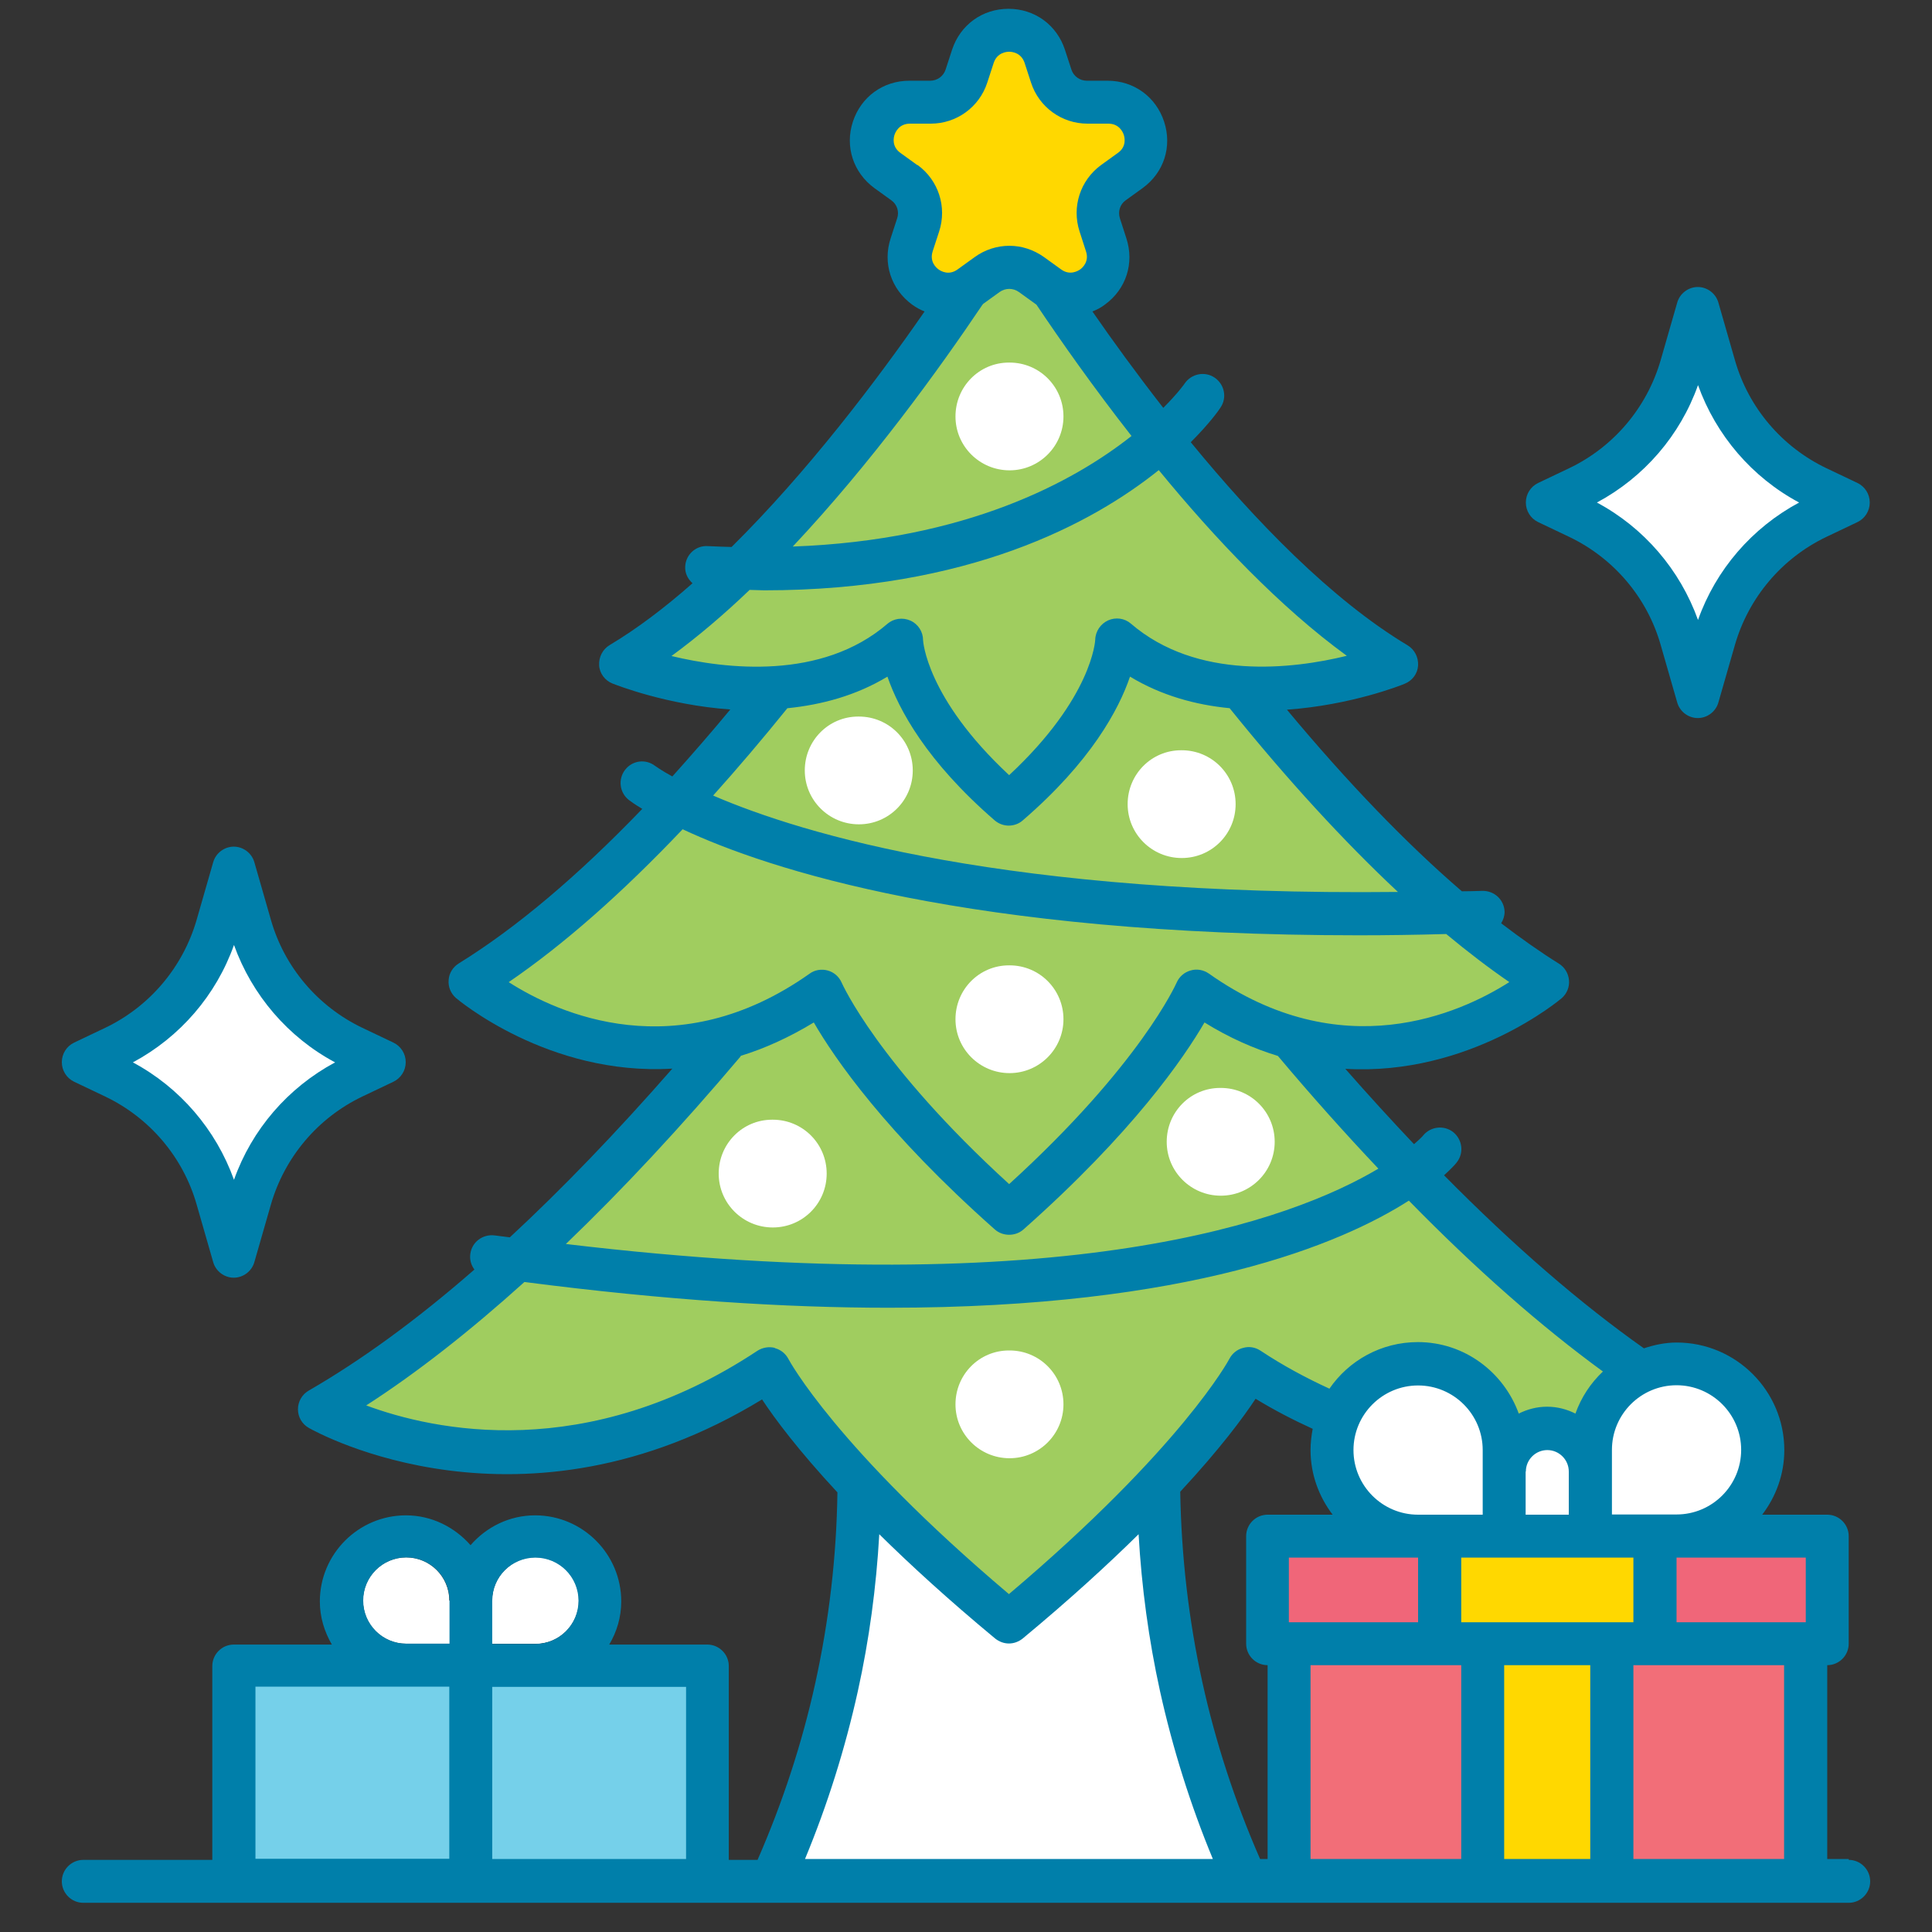 <svg xmlns="http://www.w3.org/2000/svg" id="Layer_1" viewBox="0 0 90 90"><rect x="0" y="0" width="90" height="90" fill="#333333" stroke="none"/><defs><style>      .st0 {        fill: #ffd800;      }      .st1 {        fill: #75d0ea;      }      .st2 {        fill: #007faa;      }      .st3 {        fill: #fff;      }      .st4 {        fill: #f26e78;      }      .st5 {        fill: #f06679;      }      .st6 {        fill: #a0cd5f;      }    </style></defs><path class="st3" d="M18.92,76.57c-1.11,0-2.01-.9-2.01-2.01s.9-2.01,2.01-2.01,2.01.9,2.01,2.01h2.01c0-1.11.9-2.01,2.01-2.01s2.01.9,2.01,2.01-.9,2.01-2.01,2.01h-6.02Z"></path><path class="st3" d="M22.93,76.57v-2.01c0-1.11.9-2.01,2.01-2.01s2.01.9,2.01,2.01-.9,2.01-2.01,2.01h-2.01Z"></path><rect class="st1" x="10.9" y="77.57" width="22.07" height="10.03"></rect><rect class="st4" x="60.04" y="71.55" width="24.07" height="16.05"></rect><path class="st3" d="M35.97,87.6c1.32-2.89,2.33-5.93,3.01-9.03.87-3.94,1.21-7.99,1-12.04h14.04c-.2,4.04.14,8.09,1,12.04.68,3.1,1.69,6.13,3.01,9.03h0-22.07Z"></path><path class="st6" d="M47,75.57c-6.52-5.42-9.47-9.2-10.65-10.96l-.53-.8-.82.5c-3.63,2.22-7.45,3.34-11.35,3.34-5.13,0-8.59-1.94-8.73-2.02,15.86-9.15,31.93-34.92,32.09-35.18.16.26,16.23,26.03,32.09,35.18-.15.08-3.6,2.02-8.73,2.02h0c-3.91,0-7.73-1.12-11.35-3.34l-.82-.5-.53.8c-1.18,1.77-4.13,5.55-10.65,10.97h0,0Z"></path><path class="st3" d="M66.06,71.55c-2.21,0-4.01-1.8-4.01-4.01s1.8-4.01,4.01-4.01,4.01,1.8,4.01,4.01v4.01h-4.01Z"></path><path class="st3" d="M74.09,71.55v-4.01c0-2.21,1.8-4.01,4.01-4.01s4.01,1.8,4.01,4.01-1.8,4.01-4.01,4.01h-4.01Z"></path><path class="st6" d="M47.01,56.51c-4.97-4.41-7.29-7.78-8.23-9.39l-.52-.89-.88.54c-2.18,1.34-4.47,2.02-6.82,2.02-4.96,0-8.6-3.05-8.64-3.08,12.37-7.6,24.95-29.1,25.08-29.31.13.22,12.71,21.71,25.07,29.32-.03.03-3.67,3.07-8.63,3.07h0c-2.35,0-4.64-.68-6.82-2.02l-.88-.54-.52.89c-.94,1.62-3.26,4.99-8.23,9.39Z"></path><path class="st6" d="M47,37.45c-3-2.59-4.22-4.83-4.71-6.26l-.4-1.18-1.06.64c-1.55.94-3.43,1.41-5.59,1.41-3.34,0-6.16-1.13-6.28-1.18,8.93-5.34,17.96-20.37,18.05-20.52.09.15,9.13,15.18,18.05,20.52-.12.05-2.95,1.17-6.28,1.17-2.17,0-4.05-.47-5.6-1.41l-1.06-.64-.4,1.18c-.49,1.43-1.71,3.67-4.71,6.26h0Z"></path><path class="st0" d="M49.86,13.71c-.36,0-.72-.12-1.03-.35l-.79-.57c-.3-.22-.66-.34-1.03-.34s-.73.12-1.03.34l-.79.57c-.31.23-.67.35-1.03.35s-.72-.12-1.03-.35c-.64-.46-.88-1.22-.64-1.97l.3-.92c.24-.73-.02-1.52-.64-1.97l-.79-.57c-.64-.46-.88-1.22-.64-1.97s.88-1.22,1.67-1.22h.97c.76,0,1.44-.49,1.67-1.22l.3-.92c.24-.75.88-1.22,1.67-1.22s1.43.47,1.67,1.22l.3.92c.24.73.91,1.22,1.67,1.22h.97c.79,0,1.43.47,1.67,1.22s0,1.5-.64,1.97l-.79.57c-.62.45-.88,1.24-.64,1.97l.3.92c.24.75,0,1.5-.64,1.97-.31.23-.67.35-1.03.35Z"></path><rect class="st5" x="59.04" y="71.55" width="26.08" height="5.01"></rect><rect class="st0" x="69.07" y="76.57" width="6.02" height="11.03"></rect><path class="st3" d="M70.07,71.55v-3.01c0-1.11.9-2.01,2.01-2.01s2.01.9,2.01,2.01v3.01h-4.01Z"></path><rect class="st0" x="67.07" y="71.55" width="10.03" height="5.01"></rect><path class="st3" d="M78.33,29.76c-.71-2.48-2.46-4.55-4.8-5.65l-1.45-.69,1.45-.69c2.33-1.11,4.08-3.17,4.8-5.65l.77-2.68.77,2.68c.71,2.48,2.46,4.55,4.8,5.65l1.45.69-1.45.69c-2.33,1.11-4.08,3.17-4.8,5.65l-.77,2.68-.77-2.68Z"></path><path class="st3" d="M10.13,55.83c-.71-2.48-2.46-4.55-4.8-5.65l-1.45-.69,1.45-.69c2.33-1.11,4.08-3.17,4.8-5.65l.77-2.68.77,2.68c.71,2.48,2.46,4.55,4.8,5.65l1.45.69-1.45.69c-2.33,1.11-4.08,3.17-4.8,5.65l-.77,2.68-.77-2.68Z"></path><g><path class="st2" d="M86.12,86.6h-1v-9.03c.55,0,1-.45,1-1v-5.01c0-.55-.45-1-1-1h-3.03c.64-.84,1.03-1.88,1.03-3.01,0-2.76-2.25-5.01-5.01-5.01-.54,0-1.05.11-1.53.27-2.95-2.08-6.07-4.78-9.31-8.06.36-.33.55-.54.59-.6.34-.43.27-1.05-.15-1.4-.43-.35-1.06-.28-1.41.14,0,.01-.14.16-.43.41-1.05-1.11-2.12-2.28-3.2-3.51,5.79.34,10.02-3.24,10.08-3.29.24-.21.37-.52.34-.84-.03-.32-.2-.6-.47-.77-.87-.54-1.77-1.18-2.69-1.88.1-.16.16-.34.16-.54-.02-.55-.47-.98-1.04-.97-.32.01-.63.02-.95.02-2.58-2.22-5.31-5.05-8.15-8.46,2.97-.21,5.31-1.13,5.49-1.21.35-.14.6-.47.62-.85s-.16-.74-.49-.94c-3.54-2.12-7.1-5.8-10.1-9.46.89-.89,1.33-1.52,1.39-1.62.31-.46.18-1.08-.28-1.39-.46-.31-1.08-.18-1.39.27-.01.02-.33.47-1,1.14-1.24-1.59-2.36-3.13-3.3-4.49.2-.08.4-.18.58-.32.99-.72,1.38-1.93,1-3.09l-.3-.93c-.1-.31,0-.65.27-.84l.79-.57c.99-.72,1.38-1.93,1-3.09s-1.41-1.91-2.63-1.91h-.97c-.33,0-.62-.21-.72-.52l-.3-.92h0c-.38-1.16-1.41-1.91-2.63-1.91s-2.25.75-2.63,1.91l-.3.92c-.1.31-.39.52-.72.52h-.97c-1.22,0-2.25.75-2.63,1.91s.02,2.37,1,3.09l.79.57c.27.19.38.53.27.85l-.3.92c-.38,1.16.02,2.37,1,3.09.18.13.38.24.58.32-2.23,3.22-5.45,7.47-8.99,10.97-.36-.01-.72-.02-1.1-.04-.56-.04-1.03.39-1.06.94-.02.32.12.59.34.79-1.27,1.12-2.57,2.11-3.86,2.88-.33.2-.51.56-.49.94s.27.71.62.85c.18.07,2.53,1,5.49,1.21-.91,1.1-1.82,2.14-2.7,3.12-.53-.29-.78-.48-.8-.49-.44-.34-1.06-.26-1.4.18-.34.44-.26,1.07.18,1.41.05.04.25.19.62.41-3.02,3.14-5.88,5.55-8.55,7.2-.27.17-.45.45-.47.77-.03.32.1.63.34.84.06.05,4.29,3.64,10.08,3.29-2.6,2.97-5.13,5.6-7.57,7.86-.24-.03-.47-.06-.71-.09-.55-.07-1.06.31-1.13.86-.04.27.04.53.19.73-2.68,2.34-5.26,4.22-7.72,5.64-.31.18-.5.51-.5.87,0,.36.19.69.51.87.41.23,9.93,5.49,21.11-1.33.58.88,1.67,2.35,3.51,4.33-.04,2.98-.39,5.97-1.03,8.88-.62,2.82-1.53,5.59-2.69,8.24h-1.34v-9.03c0-.55-.45-1-1-1h-4.57c.35-.59.56-1.27.56-2.01,0-2.21-1.8-4.01-4.01-4.01-1.2,0-2.27.54-3.01,1.39-.74-.84-1.81-1.39-3.01-1.39-2.21,0-4.01,1.8-4.01,4.01,0,.73.21,1.41.56,2.01h-4.57c-.55,0-1,.45-1,1v9.03H3.88c-.55,0-1,.45-1,1s.45,1,1,1h82.24c.55,0,1-.45,1-1s-.45-1-1-1ZM84.12,75.57h-6.02v-3.01h6.02v3.01ZM75.09,75.57h-7.02v-3.01h8.02v3.01h-1ZM60.04,75.57v-3.01h6.02v3.01h-6.02ZM59.04,86.6h-.34c-1.16-2.65-2.07-5.42-2.69-8.24-.64-2.91-.98-5.89-1.03-8.87,1.84-1.98,2.93-3.45,3.51-4.33.87.53,1.76.99,2.66,1.4-.06.32-.1.65-.1.99,0,1.13.39,2.17,1.03,3.01h-3.03c-.55,0-1,.45-1,1v5.01c0,.55.45,1,1,1v9.03ZM71.08,68.55c0-.55.45-1,1-1s1,.45,1,1v2.01h-2.01v-2.01ZM69.07,68.55v2.01h-3.01c-1.66,0-3.01-1.35-3.01-3.01s1.35-3.01,3.01-3.01,3.01,1.35,3.01,3.01v1ZM81.11,67.54c0,1.66-1.35,3.01-3.01,3.01h-3.01v-3.01c0-1.66,1.35-3.01,3.01-3.01s3.01,1.35,3.01,3.01ZM45.78,14.17l.79-.57c.27-.19.62-.19.89,0l.79.57s.02.01.03.02c1.14,1.7,2.66,3.86,4.43,6.12-2.68,2.12-7.69,4.86-15.78,5.15,3.65-3.88,6.83-8.28,8.84-11.27,0,0,.02-.01.03-.02ZM42.73,7.69l-.79-.57c-.41-.3-.31-.72-.27-.84s.21-.52.72-.52h.97c1.2,0,2.26-.77,2.63-1.91l.3-.92c.16-.48.59-.52.72-.52s.56.04.72.52l.3.92c.37,1.14,1.43,1.91,2.63,1.91h.97c.51,0,.68.4.72.52s.14.55-.27.84l-.79.57c-.97.71-1.37,1.95-1,3.09l.3.93c.16.48-.17.77-.27.84s-.48.3-.89,0l-.79-.57c-.49-.35-1.05-.53-1.62-.53s-1.14.18-1.62.53l-.79.57c-.41.3-.78.08-.89,0s-.43-.36-.27-.85l.3-.92c.37-1.14-.03-2.38-1-3.09ZM34.91,27.48c.23,0,.47.02.69.02,9.51,0,15.29-3.12,18.38-5.6,2.61,3.18,5.64,6.38,8.76,8.65-2.53.62-6.98,1.15-10.06-1.5-.29-.25-.7-.31-1.06-.15-.35.16-.59.51-.6.9,0,.03-.13,2.7-4.01,6.31-3.88-3.61-4.01-6.28-4.01-6.29,0-.39-.23-.75-.59-.91-.36-.16-.78-.1-1.07.15-3.07,2.64-7.53,2.11-10.06,1.5,1.23-.9,2.45-1.94,3.63-3.07ZM36.7,32.99c1.56-.16,3.17-.58,4.64-1.47.53,1.53,1.82,3.95,5,6.7.19.16.42.24.65.24s.47-.08.65-.24c3.18-2.74,4.48-5.17,5-6.7,1.47.89,3.08,1.32,4.64,1.47,2.71,3.36,5.33,6.21,7.84,8.56-18.14.2-27.71-2.68-31.9-4.49,1.13-1.26,2.29-2.62,3.46-4.07ZM23.7,45.75c2.56-1.75,5.27-4.14,8.1-7.12,3.99,1.87,13.32,4.94,31.5,4.94,1.3,0,2.67-.02,4.07-.06,1,.83,1.98,1.58,2.94,2.24-2.29,1.46-7.82,3.97-14-.4-.25-.17-.56-.23-.85-.14-.29.08-.53.29-.65.57-.02.04-1.68,3.81-7.8,9.38-6.12-5.58-7.78-9.34-7.8-9.38-.12-.28-.36-.49-.65-.57-.29-.08-.61-.03-.85.15-6.18,4.37-11.71,1.86-14,.4ZM34.49,49.19s0,0,0,0c1.11-.34,2.25-.85,3.42-1.56.96,1.66,3.34,5.13,8.43,9.64.19.17.43.25.67.25s.48-.08.67-.25c5.09-4.51,7.47-7.99,8.43-9.64,1.16.72,2.31,1.22,3.42,1.56,0,0,0,0,0,0,1.58,1.88,3.14,3.62,4.68,5.25-3.98,2.37-14.44,6.3-37.85,3.51,2.64-2.53,5.35-5.44,8.15-8.75ZM36.1,62.79c-.28-.07-.57-.02-.81.13-7.98,5.29-15.11,3.71-18.23,2.55,2.36-1.52,4.83-3.46,7.37-5.75,6.56.85,12.18,1.2,16.97,1.2,14.04,0,21.07-2.97,24.23-4.99,3.13,3.2,6.15,5.85,9.04,7.96-.57.54-1.01,1.2-1.28,1.96-.4-.2-.84-.32-1.32-.32s-.92.12-1.32.32c-.7-1.93-2.53-3.33-4.7-3.33-1.71,0-3.22.86-4.12,2.17-1.09-.5-2.17-1.08-3.21-1.77-.24-.16-.53-.21-.81-.13-.28.07-.51.26-.64.51-.02.04-2.21,4.14-10.27,10.96-8.06-6.82-10.25-10.91-10.27-10.95-.13-.25-.36-.44-.64-.51ZM24.94,72.56c1.11,0,2.01.9,2.01,2.01s-.9,2.01-2.01,2.01h-2.01v-2.01c0-1.11.9-2.01,2.01-2.01ZM16.92,74.56c0-1.11.9-2.01,2.01-2.01s2.01.9,2.01,2.01v2.01h-2.01c-1.11,0-2.01-.9-2.01-2.01ZM11.9,78.57h9.03v8.02h-9.03v-8.02ZM22.93,86.6v-8.02h9.03v8.02h-9.03ZM37.5,86.6c1.05-2.53,1.87-5.15,2.46-7.81.53-2.4.86-4.85,1-7.32,1.46,1.44,3.23,3.06,5.4,4.86.19.15.41.23.64.23s.45-.08.64-.23c2.17-1.8,3.95-3.43,5.4-4.86.14,2.46.47,4.91,1,7.32.59,2.66,1.41,5.28,2.46,7.81h-19.01ZM61.05,77.57h7.02v9.03h-7.02v-9.03ZM70.07,86.6v-9.03h4.01v9.03h-4.01ZM76.09,86.6v-9.03h7.02v9.03h-7.02Z"></path><path class="st2" d="M71.65,24.32l1.45.69c2.07.99,3.63,2.82,4.26,5.03l.77,2.68c.12.43.52.73.96.73s.84-.3.96-.73l.77-2.68c.64-2.21,2.19-4.04,4.26-5.03l1.45-.69c.35-.17.57-.52.57-.91s-.22-.74-.57-.91l-1.45-.69c-2.07-.99-3.63-2.82-4.26-5.03l-.77-2.68c-.12-.43-.52-.73-.96-.73s-.84.3-.96.73l-.77,2.68c-.64,2.21-2.19,4.04-4.26,5.03l-1.45.69c-.35.17-.57.52-.57.91s.22.74.57.91ZM79.1,17.94c.84,2.34,2.52,4.3,4.71,5.47-2.2,1.18-3.88,3.13-4.71,5.47-.84-2.34-2.52-4.3-4.71-5.47,2.2-1.18,3.88-3.13,4.71-5.47Z"></path><path class="st2" d="M3.45,50.39l1.45.69c2.07.99,3.63,2.82,4.26,5.03l.77,2.68c.12.43.52.73.96.73s.84-.3.96-.73l.77-2.68c.64-2.21,2.19-4.04,4.26-5.03l1.45-.69c.35-.17.57-.52.57-.91s-.22-.74-.57-.91l-1.45-.69c-2.07-.99-3.63-2.82-4.26-5.03l-.77-2.68c-.12-.43-.52-.73-.96-.73s-.84.3-.96.73l-.77,2.68c-.64,2.21-2.19,4.04-4.26,5.03l-1.45.69c-.35.17-.57.52-.57.91s.22.74.57.91ZM10.9,44.02c.84,2.34,2.52,4.3,4.71,5.47-2.2,1.18-3.88,3.13-4.71,5.47-.84-2.34-2.52-4.3-4.71-5.47,2.2-1.18,3.88-3.13,4.71-5.47Z"></path><g><path class="st3" d="M47.03,21.91c1.38,0,2.51-1.12,2.51-2.51s-1.12-2.51-2.51-2.51h-.03c-1.38,0-2.49,1.12-2.49,2.51s1.13,2.51,2.52,2.51Z"></path><path class="st3" d="M55.05,34.95h-.03c-1.38,0-2.49,1.12-2.49,2.51s1.13,2.51,2.52,2.51,2.51-1.12,2.51-2.51-1.12-2.51-2.51-2.51Z"></path><path class="st3" d="M47.03,49.99c1.38,0,2.51-1.12,2.51-2.51s-1.12-2.51-2.51-2.51h-.03c-1.38,0-2.49,1.12-2.49,2.51s1.13,2.51,2.52,2.51Z"></path><path class="st3" d="M40.01,33.38h-.03c-1.38,0-2.49,1.12-2.49,2.51s1.13,2.51,2.52,2.51,2.51-1.12,2.51-2.51-1.12-2.51-2.51-2.51Z"></path><path class="st3" d="M36,52.16h-.03c-1.38,0-2.49,1.12-2.49,2.51s1.13,2.51,2.52,2.51,2.51-1.12,2.51-2.51-1.12-2.51-2.51-2.51Z"></path><path class="st3" d="M47.03,67.93c1.38,0,2.51-1.12,2.51-2.51s-1.12-2.51-2.51-2.51h-.03c-1.38,0-2.49,1.12-2.49,2.51s1.13,2.51,2.52,2.51Z"></path><path class="st3" d="M56.87,55.7c1.38,0,2.51-1.12,2.51-2.51s-1.12-2.51-2.51-2.51h-.03c-1.38,0-2.49,1.12-2.49,2.51s1.13,2.51,2.52,2.51Z"></path></g></g></svg>